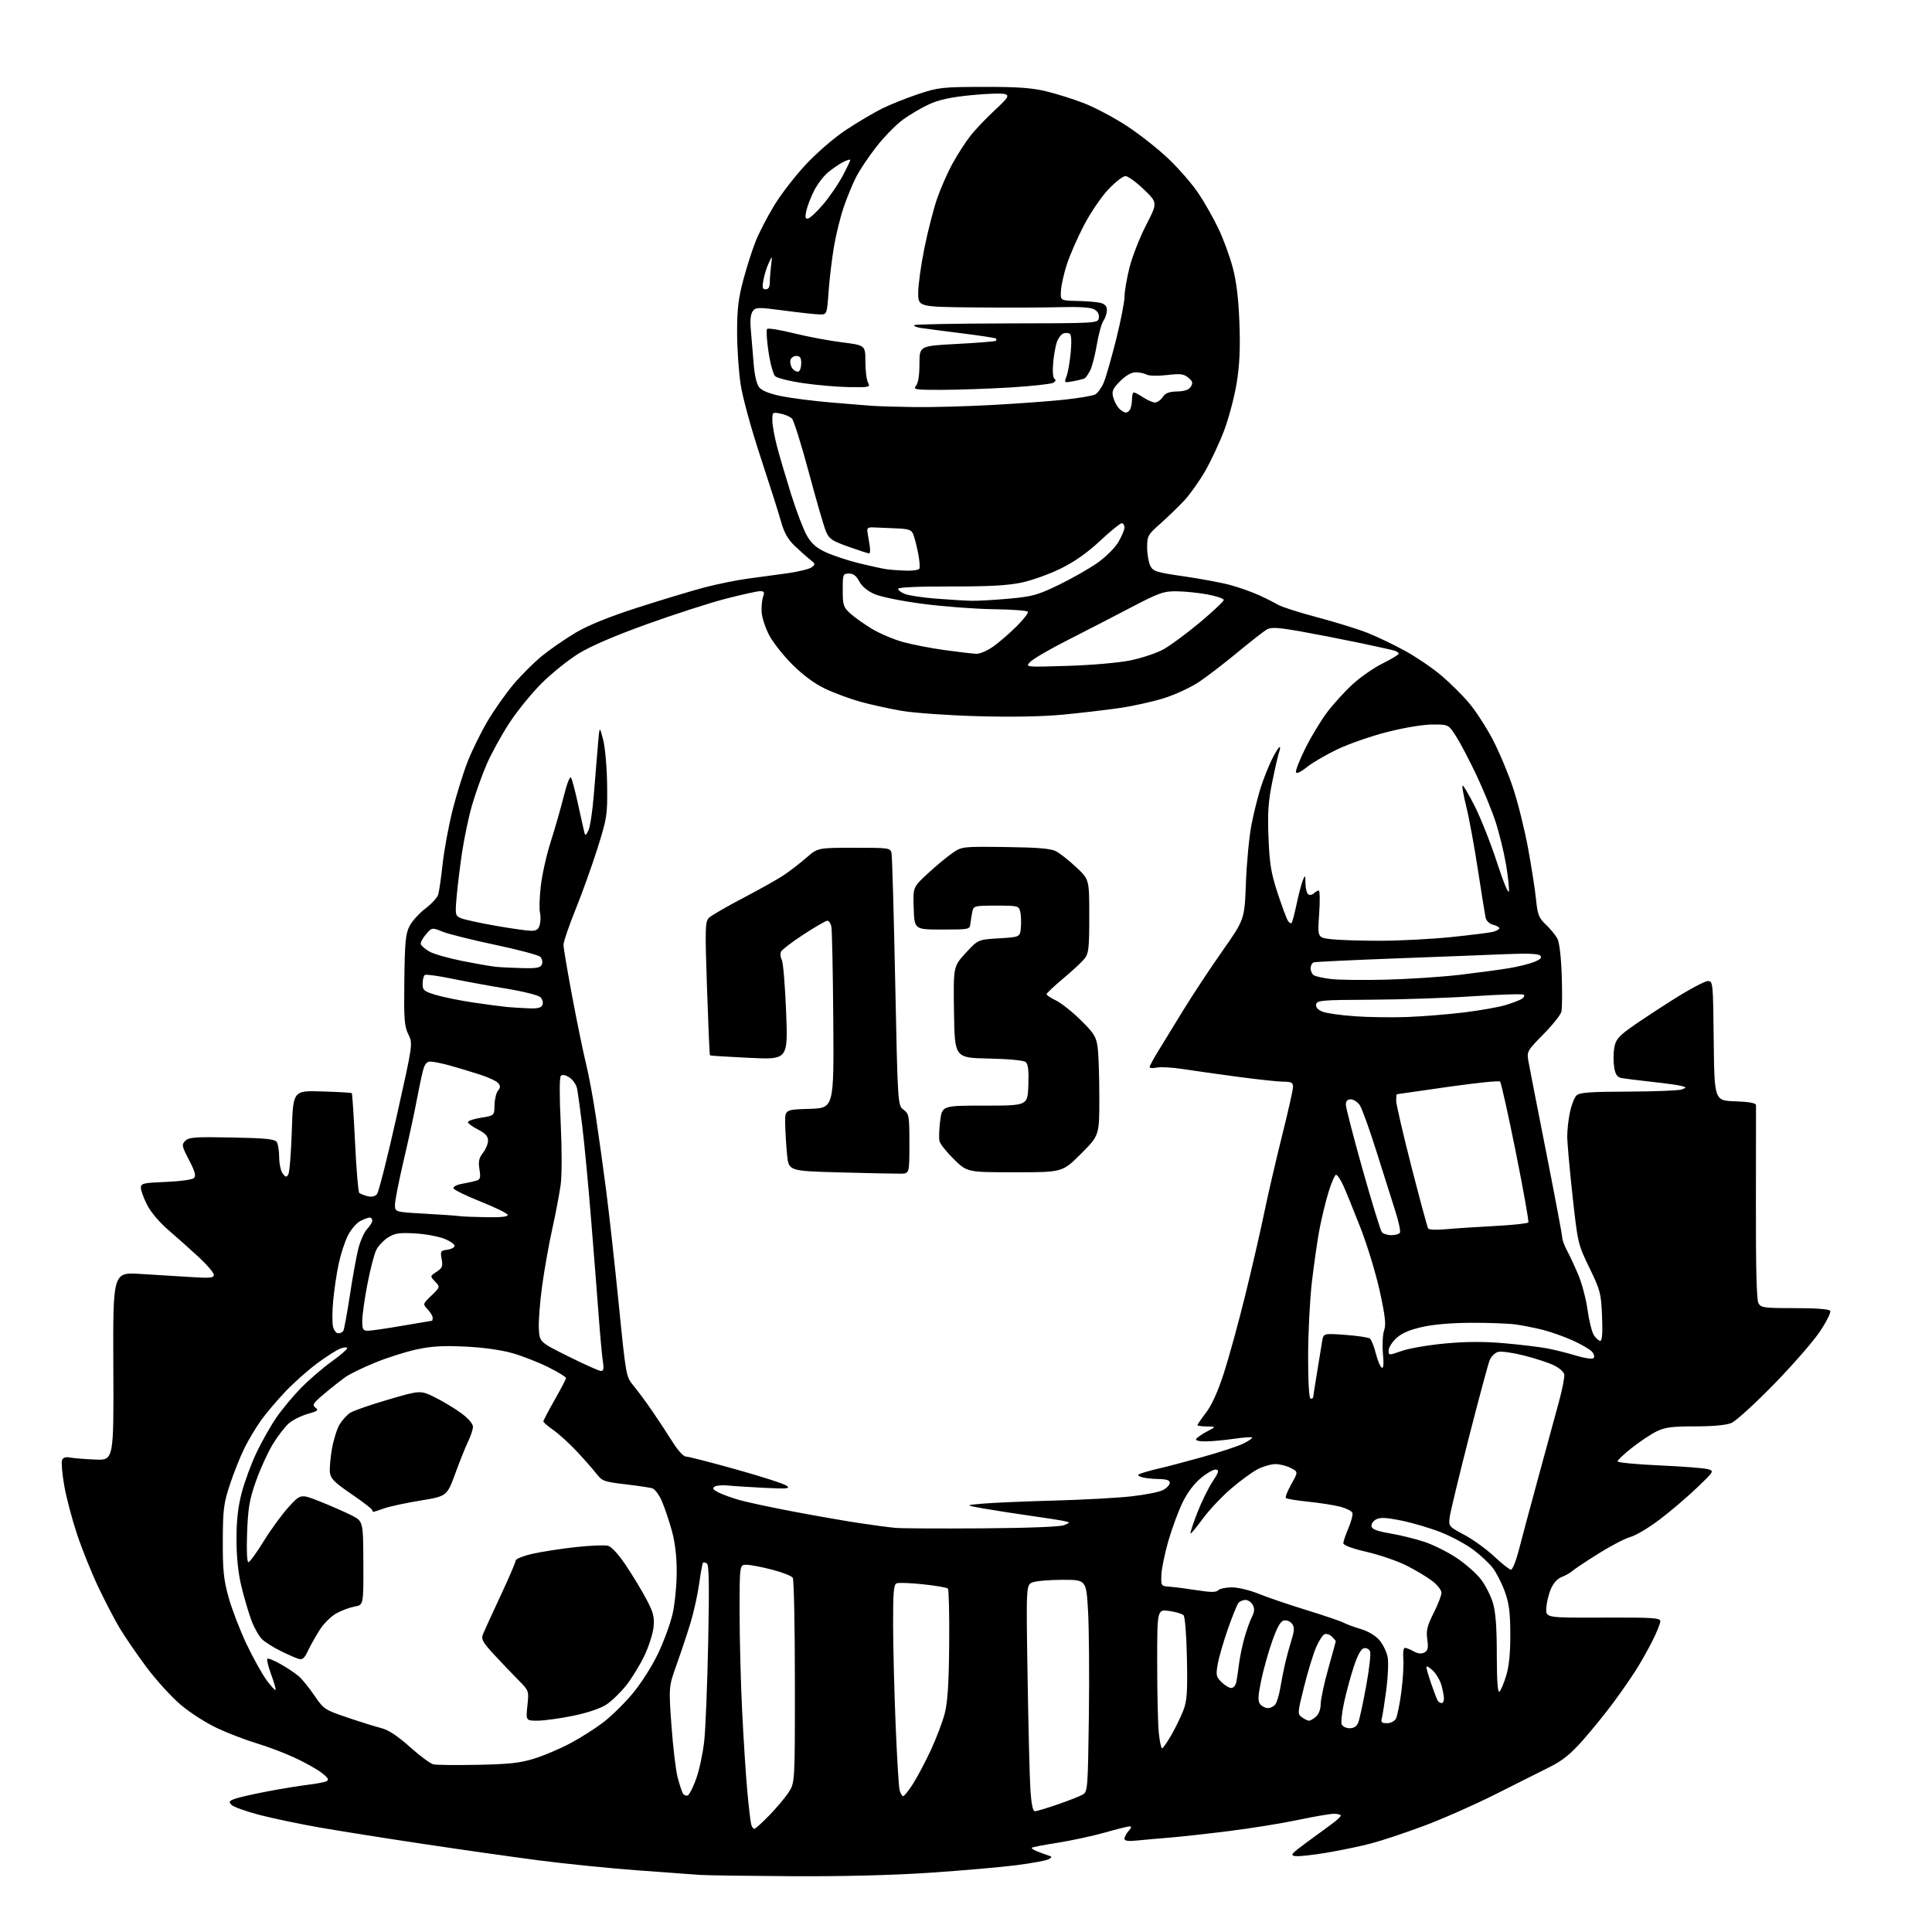 <?xml version="1.0" encoding="UTF-8" standalone="no"?>
<svg 
  version="1.1" 
  xmlns="http://www.w3.org/2000/svg" 
  xmlns:xlink="http://www.w3.org/1999/xlink" 
  xmlns:svg="http://www.w3.org/2000/svg"
  xmlns:rdf="http://www.w3.org/1999/02/22-rdf-syntax-ns#"
  xmlns:cc="http://creativecommons.org/ns#"
  xmlns:dc="http://purl.org/dc/elements/1.1/"
  viewBox="0 0 768 768"
  width="768"
  height="768"
>
<style>svg {background-color: white; }</style>"
<path stroke="none" fill="black" fill-rule="evenodd" d="M314.99,745.82C297.67,745.72 281.25,745.50 278.50,745.32C275.75,745.15 264.27,744.31 253.00,743.46C241.72,742.61 224.18,740.83 214.00,739.50C203.82,738.17 183.35,735.26 168.50,733.03C153.65,730.81 134.97,727.84 127.00,726.45C119.03,725.05 108.22,722.79 103.00,721.42C97.78,720.04 92.86,718.28 92.08,717.50C90.85,716.27 91.01,715.95 93.27,715.09C94.70,714.54 100.52,713.21 106.19,712.13C111.86,711.05 119.20,709.85 122.50,709.46C125.80,709.07 129.12,708.43 129.87,708.02C130.89,707.47 130.35,706.61 127.80,704.66C125.91,703.22 121.01,700.50 116.93,698.62C112.84,696.74 106.14,694.21 102.04,693.00C97.94,691.78 90.97,689.12 86.54,687.07C82.04,684.98 75.56,680.85 71.81,677.66C68.14,674.54 62.03,667.82 58.24,662.74C54.45,657.66 49.69,650.73 47.65,647.33C45.62,643.94 41.75,636.52 39.05,630.83C36.35,625.15 32.54,615.66 30.58,609.75C28.62,603.84 26.34,595.18 25.53,590.52C24.72,585.85 24.32,581.33 24.65,580.46C25.06,579.39 26.08,579.05 27.88,579.40C29.32,579.67 33.81,580.03 37.86,580.20C45.22,580.50 45.22,580.50 45.05,543.13C44.89,505.75 44.89,505.75 55.70,506.40C61.64,506.75 70.66,507.31 75.75,507.64C83.48,508.14 85.00,508.00 85.00,506.77C85.00,505.96 82.39,502.87 79.19,499.90C76.00,496.93 70.58,492.10 67.17,489.17C63.44,485.98 59.96,481.88 58.48,478.95C57.11,476.27 56.00,473.20 56.00,472.15C56.00,470.42 56.95,470.19 65.98,469.83C71.64,469.60 76.47,468.93 77.12,468.28C77.99,467.41 77.50,465.65 75.15,461.13C72.25,455.56 72.14,455.00 73.66,453.48C75.09,452.06 77.57,451.88 92.19,452.17C105.85,452.44 109.26,452.79 110.02,454.00C110.54,454.82 110.98,457.55 110.98,460.06C110.99,462.57 111.61,465.45 112.35,466.46C113.46,467.99 113.85,468.06 114.60,466.90C115.09,466.13 115.72,458.30 116.00,449.50C116.50,433.50 116.50,433.50 128.00,433.86C134.32,434.05 139.66,434.36 139.85,434.54C140.04,434.72 140.62,443.55 141.14,454.17C141.65,464.79 142.40,473.79 142.79,474.17C143.18,474.55 144.66,475.14 146.07,475.49C147.76,475.91 149.07,475.62 149.87,474.66C150.54,473.85 154.03,460.06 157.62,444.01C164.15,414.83 164.15,414.83 162.32,411.16C160.73,407.97 160.53,405.21 160.73,389.61C160.92,374.41 161.23,371.17 162.81,368.11C163.84,366.12 166.66,363.00 169.09,361.17C171.51,359.33 173.81,356.86 174.18,355.67C174.55,354.47 175.36,348.95 175.96,343.39C176.57,337.83 178.36,328.16 179.94,321.89C181.53,315.63 184.25,306.90 186.00,302.50C187.74,298.10 191.27,290.96 193.84,286.62C196.40,282.29 200.99,275.77 204.03,272.14C207.08,268.50 212.25,263.35 215.53,260.68C218.82,258.01 224.86,253.85 228.96,251.42C233.89,248.52 242.21,245.15 253.46,241.53C262.83,238.51 274.73,234.92 279.89,233.55C285.06,232.19 292.93,230.59 297.39,230.00C301.85,229.41 308.97,228.44 313.22,227.85C317.47,227.25 321.71,226.20 322.64,225.52C324.21,224.37 324.16,224.13 321.96,222.39C320.65,221.35 317.91,218.90 315.87,216.96C313.21,214.40 311.71,211.74 310.51,207.46C309.60,204.18 305.91,192.56 302.31,181.64C298.52,170.16 295.18,157.92 294.39,152.64C293.63,147.61 293.01,138.32 293.01,132.00C293.01,122.86 293.52,118.57 295.52,111.10C296.91,105.93 299.12,99.02 300.45,95.75C301.77,92.47 305.02,86.19 307.68,81.79C310.33,77.39 316.02,70.01 320.33,65.40C324.84,60.58 331.63,54.73 336.33,51.62C340.82,48.65 347.20,44.87 350.50,43.23C353.80,41.58 360.32,38.96 365.00,37.41C373.01,34.74 374.51,34.58 391.00,34.54C404.49,34.52 410.20,34.92 415.90,36.30C419.98,37.29 426.73,39.41 430.90,41.03C435.08,42.64 442.60,46.61 447.62,49.86C452.63,53.10 460.18,59.03 464.39,63.03C468.60,67.02 474.05,73.31 476.50,77.00C478.95,80.69 482.54,87.04 484.46,91.11C486.39,95.17 488.92,102.10 490.07,106.50C491.52,112.00 492.34,118.87 492.69,128.50C493.06,138.74 492.76,145.15 491.58,152.35C490.69,157.77 488.48,166.14 486.67,170.97C484.86,175.79 481.47,183.06 479.15,187.13C476.82,191.20 473.02,196.55 470.71,199.02C468.39,201.49 464.14,205.60 461.25,208.16C456.27,212.57 456.00,213.06 456.01,217.65C456.02,220.32 456.59,223.59 457.26,224.93C458.38,227.13 459.65,227.53 470.71,229.12C477.42,230.08 485.75,231.65 489.21,232.60C492.67,233.55 497.75,235.35 500.50,236.61C503.25,237.86 506.62,239.56 508.00,240.39C509.38,241.22 516.46,243.49 523.75,245.42C531.03,247.35 540.03,250.15 543.75,251.63C547.46,253.11 554.11,256.30 558.51,258.71C562.92,261.13 569.38,265.51 572.87,268.46C576.35,271.41 581.33,276.34 583.92,279.41C586.52,282.47 590.73,288.94 593.28,293.78C595.83,298.62 599.49,307.29 601.41,313.04C603.33,318.79 606.03,329.60 607.41,337.06C608.78,344.52 610.22,353.74 610.60,357.56C611.21,363.62 611.71,364.89 614.51,367.55C616.27,369.22 618.31,371.70 619.05,373.05C619.87,374.56 620.55,380.18 620.81,387.71C621.05,394.42 620.98,400.95 620.66,402.21C620.34,403.47 617.11,407.51 613.48,411.19C607.14,417.62 606.91,418.02 607.54,421.69C607.90,423.78 611.08,440.07 614.60,457.88C618.12,475.69 621.00,491.00 621.00,491.90C621.00,492.79 621.87,495.15 622.93,497.14C624.00,499.12 626.03,503.50 627.44,506.86C628.86,510.23 630.50,516.47 631.08,520.74C631.67,525.01 632.80,529.51 633.59,530.75C634.39,531.99 635.54,533.00 636.14,533.00C636.88,533.00 637.11,529.88 636.84,523.25C636.46,514.08 636.16,512.94 631.83,504.00C627.27,494.62 627.19,494.26 625.11,475.39C623.95,464.87 623.00,454.21 623.00,451.69C623.00,449.16 623.49,444.82 624.09,442.03C624.68,439.25 625.84,436.30 626.66,435.49C627.86,434.28 631.76,433.99 647.32,433.93C657.87,433.89 667.40,433.51 668.50,433.08C670.50,432.30 670.50,432.30 668.50,431.70C667.40,431.38 662.00,430.62 656.50,430.03C651.00,429.43 645.55,428.74 644.38,428.49C642.83,428.15 642.10,427.02 641.66,424.25C641.32,422.17 641.33,418.75 641.67,416.66C642.17,413.55 643.23,412.16 647.39,409.09C650.20,407.02 657.94,401.88 664.59,397.67C671.24,393.45 677.65,390.00 678.83,390.00C680.94,390.00 680.97,390.24 681.23,413.75C681.50,437.50 681.50,437.50 689.75,437.79C695.34,437.99 698.01,438.47 698.04,439.29C698.07,439.96 698.05,457.48 698.00,478.24C697.94,503.46 698.27,516.64 698.99,517.99C699.99,519.85 701.06,520.00 713.48,520.00C721.91,520.00 727.13,520.40 727.54,521.07C727.91,521.66 726.08,525.33 723.48,529.24C720.89,533.14 712.63,542.62 705.13,550.30C697.63,557.99 690.05,564.89 688.28,565.64C686.21,566.52 681.08,567.00 673.85,567.00C664.70,567.00 661.88,567.37 658.57,568.98C656.33,570.07 651.91,573.00 648.75,575.50C645.59,577.99 643.00,580.42 643.00,580.91C643.00,581.39 650.50,582.12 659.66,582.52C668.82,582.93 677.48,583.60 678.91,584.02C681.46,584.76 681.39,584.88 674.50,591.46C670.65,595.14 664.01,600.81 659.73,604.04C655.46,607.28 650.25,610.40 648.14,610.96C646.04,611.53 640.31,614.50 635.41,617.58C630.51,620.65 625.82,623.77 625.00,624.51C624.17,625.25 622.27,626.33 620.78,626.89C619.07,627.54 617.46,629.34 616.46,631.71C615.58,633.80 614.78,637.21 614.68,639.30C614.50,643.10 614.50,643.10 637.25,643.02C657.25,642.94 660.00,643.12 660.00,644.49C660.00,645.35 658.59,648.86 656.86,652.28C655.14,655.70 652.16,660.98 650.24,664.00C648.32,667.02 644.25,672.88 641.20,677.00C638.14,681.12 632.74,687.78 629.19,691.79C624.35,697.27 621.10,699.90 616.12,702.37C612.48,704.18 602.75,709.06 594.50,713.23C586.25,717.39 573.42,723.06 566.00,725.82C558.58,728.59 549.07,731.75 544.88,732.84C540.69,733.94 532.76,735.58 527.27,736.50C521.77,737.42 516.20,738.02 514.89,737.83C512.78,737.52 513.26,736.92 519.00,732.69C522.58,730.05 527.18,726.68 529.23,725.20C531.28,723.71 532.96,722.16 532.98,721.75C532.99,721.34 531.76,721.00 530.25,721.01C528.74,721.01 522.33,722.11 516.00,723.45C509.68,724.79 497.30,726.79 488.50,727.88C479.70,728.98 469.12,730.15 465.00,730.48C460.88,730.80 455.14,731.31 452.25,731.61C448.44,732.00 447.00,731.80 447.00,730.90C447.00,730.22 447.74,728.83 448.65,727.83C449.74,726.63 449.89,726.00 449.09,726.00C448.42,726.00 443.97,727.11 439.19,728.47C434.41,729.82 426.02,731.64 420.55,732.50C415.08,733.36 410.41,734.26 410.17,734.50C409.93,734.73 410.81,735.36 412.12,735.88C413.43,736.41 415.40,737.13 416.50,737.49C418.32,738.08 418.35,738.22 416.80,739.09C415.87,739.61 410.02,740.69 403.80,741.47C397.59,742.26 382.14,743.60 369.49,744.45C355.01,745.43 334.80,745.93 314.99,745.82zM299.85,727.00C300.25,727.00 302.87,724.64 305.69,721.75C308.51,718.86 311.98,714.75 313.41,712.61C316.00,708.72 316.00,708.72 315.98,668.61C315.98,646.55 315.60,627.91 315.14,627.19C314.68,626.47 310.98,625.01 306.90,623.96C302.83,622.90 298.26,622.03 296.75,622.02C294.00,622.00 294.00,622.00 294.00,640.85C294.00,651.22 294.45,668.89 295.01,680.10C295.56,691.32 296.48,705.67 297.06,712.00C297.64,718.33 298.34,724.29 298.62,725.25C298.90,726.21 299.46,727.00 299.85,727.00zM411.38,720.00C412.05,720.00 416.17,718.76 420.55,717.25C424.92,715.74 429.39,713.98 430.47,713.34C432.35,712.23 432.46,710.75 432.84,682.55C433.06,666.26 432.91,647.32 432.52,640.47C431.80,628.00 431.80,628.00 422.46,628.00C417.33,628.00 411.95,628.45 410.51,629.00C407.89,629.99 407.89,629.99 408.48,666.75C408.80,686.96 409.31,707.21 409.62,711.75C409.99,717.21 410.59,720.00 411.38,720.00zM273.34,713.73C273.98,713.52 275.51,710.55 276.73,707.13C277.96,703.72 279.40,697.00 279.93,692.21C280.46,687.42 281.17,669.71 281.52,652.85C281.98,630.41 281.84,622.02 281.01,621.50C280.38,621.12 279.68,620.99 279.45,621.22C279.22,621.45 278.54,625.15 277.94,629.45C277.35,633.75 275.82,640.70 274.56,644.89C273.29,649.07 270.81,656.55 269.04,661.50C265.81,670.50 265.81,670.50 266.92,686.00C267.53,694.52 268.65,703.82 269.40,706.66C270.16,709.50 271.09,712.34 271.48,712.96C271.87,713.59 272.70,713.93 273.34,713.73zM359.00,714.00C359.44,714.00 361.17,711.85 362.85,709.23C364.54,706.60 367.73,700.59 369.95,695.86C372.16,691.13 374.69,684.49 375.55,681.10C376.71,676.57 377.18,669.26 377.32,653.55C377.42,641.79 377.18,631.86 376.80,631.47C376.41,631.08 372.00,630.32 367.00,629.79C362.00,629.26 357.26,629.07 356.46,629.38C355.26,629.84 355.00,632.80 355.02,645.72C355.04,654.40 355.48,672.19 356.01,685.26C356.54,698.33 357.25,710.14 357.59,711.51C357.94,712.88 358.57,714.00 359.00,714.00zM190.00,701.54C202.57,701.29 206.82,700.81 212.50,699.03C216.35,697.82 222.74,695.10 226.71,692.98C230.67,690.86 236.48,687.20 239.60,684.83C242.73,682.47 247.96,677.38 251.22,673.52C254.61,669.51 259.02,662.64 261.50,657.50C263.88,652.55 266.54,645.26 267.42,641.30C268.29,637.34 269.00,629.91 269.00,624.78C269.00,618.62 268.34,613.08 267.06,608.44C265.99,604.58 264.22,599.34 263.13,596.80C262.04,594.26 260.33,591.93 259.32,591.63C258.32,591.32 253.45,590.60 248.50,590.02C240.08,589.03 239.34,588.75 237.00,585.73C235.62,583.95 232.11,579.95 229.18,576.84C226.26,573.73 222.10,569.95 219.93,568.45C217.77,566.95 216.00,565.42 216.00,565.03C216.00,564.65 218.03,560.79 220.50,556.44C222.97,552.10 225.00,548.21 225.00,547.79C225.00,547.37 221.88,545.45 218.07,543.54C214.26,541.62 207.85,539.10 203.82,537.94C199.22,536.62 192.19,535.63 184.89,535.29C175.95,534.86 171.46,535.14 165.39,536.47C161.05,537.43 153.69,539.77 149.04,541.69C144.38,543.60 139.21,546.11 137.54,547.26C135.87,548.41 132.08,551.38 129.13,553.85C124.44,557.79 123.97,558.50 125.39,559.54C126.78,560.56 126.34,560.93 122.39,562.03C119.85,562.74 116.49,564.40 114.92,565.72C113.36,567.04 110.44,570.81 108.44,574.09C106.44,577.38 103.43,584.00 101.74,588.79C99.17,596.08 98.60,599.41 98.23,609.25C97.97,616.32 98.17,621.00 98.74,621.00C99.26,621.00 101.97,617.29 104.76,612.75C107.55,608.21 112.00,602.09 114.66,599.15C119.50,593.81 119.50,593.81 127.33,596.92C131.64,598.64 137.23,601.10 139.77,602.38C144.37,604.73 144.37,604.73 144.44,621.36C144.50,638.00 144.50,638.00 141.00,638.62C139.07,638.97 135.80,640.18 133.73,641.32C131.65,642.46 128.65,645.44 127.06,647.95C125.47,650.45 123.37,654.19 122.39,656.26C120.96,659.30 120.23,659.89 118.56,659.38C117.43,659.03 114.25,657.62 111.50,656.26C108.75,654.90 105.49,652.85 104.26,651.72C103.03,650.60 101.09,647.17 99.94,644.12C98.80,641.07 97.00,634.95 95.94,630.53C94.67,625.24 94.01,618.90 94.01,611.94C94.00,604.45 94.60,599.07 96.07,593.44C97.22,589.07 99.85,581.90 101.94,577.50C104.02,573.10 107.59,566.80 109.86,563.50C112.13,560.20 116.58,554.86 119.74,551.64C122.91,548.42 128.31,543.77 131.75,541.31C135.19,538.84 138.00,536.43 138.00,535.94C138.00,535.45 136.79,535.51 135.31,536.07C133.82,536.64 129.66,539.29 126.04,541.97C122.43,544.65 116.76,549.69 113.45,553.17C110.15,556.65 105.82,561.75 103.84,564.50C101.86,567.25 98.89,572.20 97.24,575.50C95.59,578.80 92.97,585.33 91.43,590.00C88.91,597.63 88.62,599.93 88.57,612.50C88.53,624.24 88.90,627.87 90.87,635.00C92.17,639.67 95.37,648.00 97.98,653.50C100.60,659.00 104.18,665.45 105.94,667.84C107.70,670.23 109.32,672.01 109.53,671.80C109.75,671.59 108.97,668.84 107.81,665.69C106.65,662.54 105.96,659.71 106.27,659.39C106.59,659.08 109.02,660.06 111.67,661.58C114.33,663.09 117.56,665.27 118.86,666.42C120.16,667.56 122.93,671.00 125.02,674.05C128.69,679.43 129.10,679.71 138.15,682.76C143.29,684.50 149.36,686.39 151.63,686.97C154.43,687.67 158.09,690.10 162.94,694.44C166.88,697.98 171.10,701.10 172.30,701.36C173.51,701.63 181.47,701.71 190.00,701.54zM461.93,695.00C462.29,695.00 463.96,692.60 465.65,689.66C467.33,686.72 469.48,682.30 470.43,679.83C471.85,676.11 472.09,672.58 471.82,659.22C471.63,649.83 471.07,642.66 470.46,642.06C469.89,641.49 467.30,640.73 464.71,640.37C460.00,639.73 460.00,639.73 460.00,661.22C460.00,673.04 460.29,685.47 460.64,688.85C461.00,692.23 461.58,695.00 461.93,695.00zM536.49,687.00C538.21,687.00 539.33,686.26 539.93,684.75C540.42,683.51 541.83,677.03 543.05,670.33C544.28,663.64 544.99,657.42 544.64,656.51C544.29,655.60 543.22,655.00 542.25,655.18C541.08,655.39 539.75,657.74 538.24,662.25C537.00,665.97 535.25,672.35 534.36,676.43C533.46,680.51 533.00,684.55 533.33,685.42C533.66,686.29 535.09,687.00 536.49,687.00zM551.35,685.00C552.82,685.00 554.35,684.22 554.90,683.18C555.44,682.18 556.40,677.44 557.04,672.65C557.67,667.86 558.04,661.93 557.84,659.47C557.64,656.89 557.91,655.01 558.49,655.04C559.05,655.05 560.62,655.69 561.98,656.45C563.66,657.37 565.04,657.52 566.21,656.89C567.61,656.14 567.84,655.11 567.37,651.67C566.88,648.14 567.33,646.29 569.89,641.22C571.60,637.83 573.00,634.20 573.00,633.15C573.00,632.10 571.35,629.98 569.32,628.43C567.30,626.89 562.70,624.15 559.10,622.33C555.50,620.52 548.38,618.08 543.28,616.90C537.46,615.55 534.00,614.27 534.00,613.46C534.00,612.75 534.92,610.02 536.04,607.41C537.16,604.79 537.86,602.08 537.59,601.38C537.32,600.68 535.22,599.60 532.91,598.98C530.61,598.36 524.91,597.45 520.24,596.97C515.58,596.49 511.49,595.83 511.16,595.49C510.83,595.16 511.80,592.68 513.31,589.99C516.07,585.09 516.07,585.09 513.08,583.54C511.44,582.69 508.71,582.00 507.01,582.00C505.31,582.00 502.14,582.91 499.97,584.02C497.79,585.13 492.97,588.66 489.26,591.86C485.54,595.06 480.50,600.44 478.05,603.81C475.60,607.17 473.44,609.77 473.24,609.58C473.05,609.38 474.26,605.69 475.94,601.36C477.61,597.04 480.34,591.48 481.99,589.00C484.41,585.37 484.70,584.44 483.45,584.17C482.60,583.98 479.93,585.46 477.50,587.44C474.70,589.74 472.00,593.31 470.08,597.28C468.42,600.70 465.89,607.55 464.45,612.50C463.02,617.45 461.77,623.52 461.67,626.00C461.50,630.47 461.53,630.50 465.00,630.74C466.93,630.88 471.78,631.51 475.80,632.14C481.30,633.01 483.38,633.02 484.25,632.15C484.88,631.52 487.34,631.00 489.72,631.00C492.10,631.00 496.84,632.14 500.27,633.53C503.70,634.93 512.24,637.84 519.25,640.00C526.26,642.16 532.93,644.43 534.08,645.04C535.22,645.65 538.34,646.80 541.00,647.59C543.97,648.48 546.83,650.20 548.39,652.05C549.78,653.70 551.23,656.71 551.61,658.72C551.99,660.74 551.76,666.49 551.10,671.51C550.44,676.53 549.65,681.62 549.34,682.82C548.86,684.64 549.19,685.00 551.35,685.00zM213.77,683.99C209.03,684.00 209.03,684.00 209.65,678.04C210.28,672.09 210.28,672.09 205.89,667.67C203.47,665.24 199.15,660.70 196.28,657.60C191.90,652.84 191.21,651.60 191.95,649.72C192.43,648.50 195.56,641.65 198.90,634.50C202.25,627.35 204.99,620.97 204.99,620.33C205.00,619.69 208.04,618.48 211.75,617.64C215.46,616.81 223.19,615.61 228.91,614.99C234.64,614.37 240.37,614.13 241.64,614.45C243.07,614.80 245.82,617.80 248.81,622.26C251.48,626.24 255.15,632.30 256.96,635.73C259.72,640.94 260.18,642.74 259.80,646.73C259.55,649.35 257.91,654.51 256.15,658.19C254.39,661.86 251.16,667.15 248.95,669.94C246.75,672.73 243.21,676.15 241.09,677.56C238.72,679.13 233.64,680.85 227.87,682.04C222.72,683.10 216.37,683.98 213.77,683.99zM520.36,684.00C520.90,684.00 522.17,683.26 523.17,682.35C524.25,681.37 525.00,679.32 525.00,677.36C525.00,675.52 526.35,669.21 528.00,663.34C529.65,657.46 531.00,652.54 531.00,652.40C531.00,652.26 530.31,651.45 529.47,650.61C528.63,649.77 527.32,649.32 526.56,649.61C525.81,649.91 524.27,652.27 523.15,654.87C522.03,657.48 519.89,664.49 518.40,670.45C515.77,680.93 515.74,681.34 517.53,682.65C518.55,683.39 519.82,684.00 520.36,684.00zM504.00,679.00C504.97,679.00 506.28,678.37 506.91,677.60C507.55,676.84 508.47,673.80 508.96,670.85C509.45,667.91 510.32,663.48 510.91,661.00C511.49,658.52 512.62,654.40 513.41,651.84C514.57,648.10 514.61,646.84 513.61,645.48C512.93,644.55 511.50,643.95 510.43,644.15C509.03,644.42 507.73,646.70 505.68,652.51C504.13,656.90 502.16,663.98 501.29,668.23C500.02,674.48 499.97,676.25 500.98,677.48C501.68,678.32 503.03,679.00 504.00,679.00zM573.06,677.00C573.58,677.00 574.00,676.21 573.99,675.25C573.99,674.29 573.54,671.89 573.00,669.93C572.45,667.96 570.88,665.29 569.50,664.00C568.13,662.71 567.00,662.11 567.00,662.67C567.00,663.23 567.88,666.24 568.95,669.36C570.03,672.48 571.18,675.48 571.51,676.02C571.85,676.56 572.54,677.00 573.06,677.00zM595.99,672.51C596.53,672.17 597.75,669.33 598.70,666.20C599.90,662.23 600.40,657.16 600.37,649.50C600.33,640.82 599.86,637.26 598.16,632.60C596.97,629.35 594.85,625.18 593.44,623.33C592.03,621.48 588.54,618.21 585.69,616.07C582.83,613.92 577.06,610.80 572.85,609.13C568.65,607.47 561.59,605.37 557.18,604.48C550.98,603.22 548.66,603.11 547.01,603.99C545.84,604.62 545.02,605.86 545.19,606.75C545.41,607.91 547.51,608.70 552.67,609.57C556.61,610.24 562.73,611.75 566.28,612.93C569.83,614.11 575.60,617.00 579.11,619.35C582.62,621.70 586.94,625.53 588.72,627.85C590.50,630.18 592.64,634.40 593.47,637.23C594.55,640.86 595.00,646.87 595.00,657.74C595.00,667.60 595.35,672.90 595.99,672.51zM489.44,671.00C490.28,671.00 491.17,669.99 491.43,668.75C491.68,667.51 492.17,664.25 492.52,661.50C492.86,658.75 493.84,654.02 494.70,651.00C495.55,647.98 496.88,644.26 497.66,642.74C498.70,640.69 498.79,639.47 498.00,637.99C497.41,636.90 496.10,636.00 495.09,636.00C494.07,636.00 492.80,636.56 492.26,637.25C491.72,637.94 489.86,642.55 488.12,647.50C486.39,652.45 484.57,658.70 484.09,661.40C483.29,665.83 483.42,666.52 485.56,668.65C486.85,669.94 488.60,671.00 489.44,671.00zM600.63,623.96C601.25,623.98 602.65,620.51 603.74,616.25C604.83,611.99 608.30,599.05 611.45,587.50C614.59,575.95 618.29,562.37 619.67,557.33C621.05,552.28 622.02,547.33 621.82,546.33C621.63,545.32 619.71,543.67 617.55,542.66C615.40,541.64 610.08,539.91 605.74,538.82C601.40,537.72 596.82,537.08 595.55,537.40C594.29,537.71 592.76,539.22 592.15,540.74C591.54,542.26 587.82,556.10 583.88,571.50C579.95,586.90 576.52,601.14 576.27,603.14C575.82,606.72 575.91,606.84 582.12,610.14C585.59,611.99 590.92,615.85 593.97,618.71C597.01,621.58 600.01,623.94 600.63,623.96zM390.50,607.54C408.84,607.41 421.47,606.92 423.00,606.27C425.50,605.22 425.50,605.22 423.00,604.64C421.62,604.33 415.55,603.38 409.50,602.53C403.45,601.67 395.12,600.38 391.00,599.65C383.50,598.33 383.50,598.33 391.00,597.69C395.12,597.35 407.73,596.81 419.00,596.50C430.27,596.20 444.00,595.45 449.50,594.85C455.00,594.25 460.74,593.13 462.25,592.35C463.76,591.58 465.00,590.29 465.00,589.47C465.00,588.39 463.74,587.98 460.25,587.93C457.64,587.89 454.61,587.51 453.52,587.08C451.79,586.41 451.98,586.17 455.02,585.24C456.93,584.66 459.85,583.90 461.50,583.55C463.15,583.20 470.35,581.31 477.50,579.33C484.65,577.36 492.23,574.87 494.35,573.80C496.46,572.74 497.99,571.66 497.75,571.41C497.50,571.17 494.19,571.41 490.40,571.96C486.60,572.51 481.56,572.97 479.19,572.98C476.54,572.99 475.12,572.61 475.51,571.99C475.85,571.44 477.79,570.11 479.81,569.03C483.50,567.09 483.50,567.09 479.75,567.04C477.69,567.02 476.00,566.78 476.00,566.51C476.00,566.24 477.56,563.98 479.46,561.49C481.71,558.54 484.17,553.07 486.52,545.79C488.51,539.65 492.31,525.82 494.96,515.06C497.61,504.30 500.99,489.65 502.46,482.50C503.93,475.35 507.13,461.54 509.56,451.80C512.00,442.07 514.00,433.18 514.00,432.05C514.00,430.35 513.36,430.00 510.25,429.99C508.19,429.99 499.98,429.11 492.00,428.04C484.02,426.97 474.18,425.58 470.11,424.95C466.05,424.32 461.44,424.06 459.86,424.38C458.29,424.69 457.00,424.60 457.00,424.17C457.00,423.74 458.50,420.93 460.34,417.94C462.18,414.95 466.70,407.57 470.38,401.55C474.07,395.53 481.06,384.95 485.91,378.05C494.73,365.50 494.73,365.50 495.27,351.00C495.57,343.02 496.55,332.68 497.45,328.00C498.35,323.32 500.03,316.57 501.18,313.00C502.34,309.43 504.35,304.36 505.66,301.75C506.96,299.14 508.30,297.00 508.62,297.00C508.95,297.00 508.91,297.79 508.53,298.75C508.16,299.71 506.93,305.00 505.81,310.50C504.15,318.59 503.85,322.89 504.25,333.00C504.67,343.45 505.26,347.06 507.87,355.00C509.59,360.23 511.42,365.16 511.94,365.97C512.46,366.78 513.13,367.20 513.42,366.91C513.71,366.62 514.60,363.26 515.41,359.44C516.21,355.62 517.32,351.38 517.87,350.00C518.82,347.64 518.88,347.71 518.94,351.19C518.97,353.22 519.49,355.18 520.09,355.55C520.69,355.92 521.68,355.72 522.29,355.11C522.90,354.50 523.77,354.00 524.22,354.00C524.67,354.00 524.74,358.21 524.38,363.34C523.73,372.69 523.73,372.69 529.11,373.34C532.08,373.69 540.80,373.98 548.50,373.97C556.20,373.97 568.88,373.31 576.67,372.52C584.47,371.72 592.01,370.79 593.42,370.43C594.84,370.07 596.00,369.43 596.00,369.00C596.00,368.57 594.88,367.94 593.52,367.59C592.04,367.22 590.83,366.06 590.54,364.73C590.28,363.51 588.88,354.85 587.45,345.50C586.01,336.15 583.95,324.96 582.87,320.63C581.78,316.31 581.12,312.55 581.39,312.28C581.66,312.01 583.87,315.78 586.32,320.65C588.76,325.52 592.73,335.57 595.13,343.00C597.59,350.59 599.64,355.54 599.81,354.30C599.98,353.10 599.44,348.14 598.60,343.29C597.77,338.44 595.90,330.88 594.45,326.48C593.00,322.09 589.58,313.77 586.85,308.00C584.12,302.23 580.51,295.36 578.84,292.75C575.79,288.00 575.79,288.00 569.50,288.00C565.87,288.00 558.36,289.23 551.70,290.91C545.37,292.51 536.44,295.59 531.85,297.76C527.26,299.94 521.71,303.16 519.52,304.93C517.11,306.88 515.39,307.68 515.16,306.97C514.94,306.33 516.62,302.07 518.88,297.50C521.14,292.94 525.04,286.49 527.53,283.17C530.02,279.86 534.61,274.82 537.73,271.97C540.84,269.12 546.23,265.39 549.70,263.68C553.16,261.97 556.00,260.25 556.00,259.85C556.00,259.46 555.21,258.90 554.25,258.62C553.29,258.33 546.88,256.92 540.00,255.47C533.12,254.03 522.63,251.99 516.67,250.93C508.41,249.47 505.36,249.27 503.77,250.12C502.63,250.74 497.37,254.82 492.10,259.19C486.82,263.57 479.87,268.91 476.66,271.06C473.44,273.21 467.21,276.11 462.81,277.50C458.42,278.89 450.47,280.66 445.16,281.43C439.85,282.21 429.72,283.39 422.65,284.07C414.39,284.85 402.22,285.08 388.65,284.70C377.02,284.38 363.45,283.42 358.50,282.58C353.55,281.73 346.12,280.10 342.00,278.95C337.88,277.80 331.57,275.47 328.00,273.77C323.74,271.74 319.23,268.41 314.89,264.08C311.26,260.46 307.08,255.12 305.62,252.23C304.15,249.34 302.86,245.29 302.75,243.24C302.64,241.18 302.90,238.49 303.34,237.25C303.99,235.40 303.78,235.00 302.13,235.00C301.04,235.00 294.98,236.33 288.67,237.96C282.37,239.58 268.27,244.12 257.35,248.05C244.39,252.71 234.90,256.79 230.00,259.81C225.88,262.35 219.25,267.68 215.28,271.64C211.30,275.61 205.52,282.74 202.42,287.49C199.33,292.24 195.30,299.58 193.46,303.81C191.63,308.04 189.02,315.34 187.66,320.03C186.30,324.72 184.50,333.27 183.65,339.03C182.80,344.79 181.83,352.76 181.49,356.74C180.91,363.64 180.99,364.04 183.19,364.98C184.46,365.53 190.64,366.89 196.92,367.99C203.21,369.10 209.61,370.00 211.16,370.00C213.31,370.00 214.11,369.42 214.59,367.50C214.93,366.12 214.95,363.95 214.63,362.67C214.31,361.39 214.47,356.66 214.98,352.16C215.50,347.65 217.27,339.74 218.93,334.56C220.59,329.39 222.92,321.24 224.12,316.47C225.43,311.26 226.59,308.33 227.03,309.14C227.43,309.89 228.55,314.10 229.52,318.50C230.49,322.90 231.59,327.85 231.96,329.50C232.64,332.49 232.65,332.50 233.87,330.22C234.55,328.97 235.54,322.45 236.07,315.72C236.61,309.00 237.33,300.12 237.69,296.00C238.33,288.50 238.33,288.50 239.75,294.00C240.55,297.08 241.25,305.00 241.34,312.00C241.49,323.97 241.34,325.03 237.58,337.00C235.42,343.88 231.48,354.87 228.83,361.43C226.17,367.99 224.00,374.36 224.00,375.59C224.00,376.81 225.60,386.29 227.56,396.66C229.51,407.02 231.96,418.88 232.99,423.00C234.02,427.12 235.78,436.57 236.89,444.00C238.01,451.43 239.85,464.70 240.99,473.50C242.13,482.30 244.37,502.50 245.96,518.38C248.85,547.21 248.86,547.26 251.87,550.88C253.52,552.87 256.88,557.42 259.34,561.00C261.79,564.58 265.41,570.09 267.39,573.25C269.43,576.53 271.69,579.00 272.65,579.00C273.57,579.00 282.56,581.30 292.63,584.12C302.70,586.93 311.74,589.85 312.72,590.60C314.25,591.77 313.01,591.89 304.00,591.45C298.23,591.16 291.69,590.75 289.48,590.52C287.27,590.29 284.84,590.48 284.08,590.95C283.04,591.60 283.40,592.15 285.60,593.27C287.20,594.09 290.98,595.45 294.00,596.31C297.02,597.17 306.70,599.23 315.50,600.90C324.30,602.56 336.00,604.61 341.50,605.44C347.00,606.28 353.52,607.14 356.00,607.36C358.48,607.58 374.00,607.66 390.50,607.54zM148.46,601.00C148.30,601.00 148.02,600.60 147.83,600.12C147.65,599.63 143.90,596.77 139.50,593.77C133.01,589.35 131.43,587.76 131.15,585.41C130.95,583.81 131.32,579.54 131.96,575.91C132.60,572.29 133.97,567.93 135.01,566.22C136.05,564.51 137.94,562.44 139.20,561.61C140.47,560.79 147.26,558.43 154.30,556.37C167.09,552.63 167.09,552.63 172.80,555.42C175.93,556.96 180.64,559.78 183.25,561.69C186.11,563.79 188.00,565.95 188.00,567.13C188.00,568.20 187.18,570.75 186.18,572.79C185.18,574.83 182.86,580.61 181.02,585.63C177.67,594.76 177.67,594.76 167.17,596.49C161.39,597.43 154.88,598.84 152.70,599.60C150.53,600.37 148.62,601.00 148.46,601.00zM521.00,556.00C521.55,556.00 522.00,555.78 522.00,555.50C522.00,555.23 522.68,550.84 523.52,545.75C524.35,540.66 525.27,535.04 525.56,533.25C526.09,530.00 526.09,530.00 534.80,530.63C539.58,530.99 543.97,531.64 544.55,532.09C545.13,532.54 546.18,535.18 546.89,537.95C547.60,540.73 548.66,543.29 549.24,543.65C549.97,544.10 550.13,542.34 549.74,538.06C549.43,534.62 549.64,530.47 550.21,528.84C551.02,526.50 550.66,523.21 548.46,513.19C546.93,506.21 543.48,494.88 540.79,488.00C538.10,481.12 535.03,473.59 533.97,471.25C532.90,468.91 531.61,467.00 531.11,467.00C530.61,467.00 529.25,470.12 528.09,473.93C526.93,477.74 525.32,484.38 524.51,488.68C523.69,492.98 522.35,502.35 521.51,509.49C520.68,516.64 520.00,530.03 520.00,539.24C520.00,549.75 520.37,556.00 521.00,556.00zM238.88,544.98C239.91,544.99 240.11,544.06 239.66,541.25C239.33,539.19 238.59,531.20 238.02,523.50C237.45,515.80 236.07,498.25 234.95,484.50C233.84,470.75 232.26,454.10 231.44,447.50C230.63,440.90 229.70,434.25 229.39,432.72C229.08,431.18 227.72,429.21 226.36,428.32C224.82,427.31 223.54,427.06 222.96,427.64C222.38,428.22 222.35,435.44 222.89,446.54C223.39,456.95 223.38,467.23 222.87,471.00C222.37,474.57 220.88,482.45 219.54,488.50C218.19,494.55 216.38,504.78 215.50,511.23C214.61,517.68 214.03,525.33 214.20,528.23C214.50,533.50 214.50,533.50 226.00,539.23C232.32,542.38 238.12,544.97 238.88,544.98zM633.41,539.90C633.94,539.42 633.73,538.38 632.91,537.39C632.13,536.46 628.65,534.41 625.17,532.85C621.69,531.29 616.29,529.38 613.17,528.60C610.05,527.83 605.25,526.88 602.50,526.49C599.75,526.11 591.87,525.81 585.00,525.83C577.12,525.85 569.83,526.47 565.27,527.51C560.23,528.65 557.14,530.00 555.03,531.98C553.36,533.53 552.00,535.71 552.00,536.83C552.00,538.83 552.04,538.84 557.27,537.00C560.16,535.98 567.92,534.65 574.52,534.05C582.90,533.28 589.96,533.25 598.00,533.96C604.33,534.51 611.98,535.43 615.00,536.00C618.02,536.57 623.20,537.86 626.50,538.88C629.80,539.89 632.91,540.35 633.41,539.90zM134.46,530.00C135.24,530.00 136.15,529.56 136.48,529.03C136.81,528.49 137.95,522.31 139.02,515.28C140.08,508.25 141.58,499.89 142.36,496.69C143.13,493.49 144.72,489.86 145.88,488.62C147.05,487.39 148.00,485.84 148.00,485.19C148.00,484.53 147.53,484.00 146.95,484.00C146.37,484.00 144.67,484.63 143.17,485.41C141.67,486.19 139.46,488.80 138.25,491.22C137.04,493.63 135.40,498.74 134.59,502.57C133.78,506.40 132.81,512.97 132.43,517.18C132.05,521.39 132.03,525.99 132.39,527.41C132.75,528.84 133.68,530.00 134.46,530.00zM146.25,528.99C147.49,528.99 153.68,528.09 160.00,527.00C166.32,525.91 171.61,525.01 171.75,525.01C171.89,525.00 172.00,524.47 172.00,523.81C172.00,523.16 171.10,521.67 170.01,520.51C168.01,518.38 168.01,518.38 171.50,515.00C174.99,511.62 174.99,511.62 172.95,509.45C170.92,507.28 170.92,507.28 173.55,505.56C175.81,504.08 176.10,503.35 175.56,500.48C174.99,497.41 175.15,497.11 177.64,496.82C179.13,496.64 180.51,495.99 180.71,495.38C180.92,494.76 179.15,493.46 176.79,492.49C174.43,491.52 169.12,490.53 165.00,490.30C158.73,489.95 156.98,490.21 154.30,491.89C152.54,493.00 150.43,495.20 149.62,496.77C148.81,498.33 147.21,504.45 146.07,510.36C144.93,516.27 144.00,522.88 144.00,525.05C144.00,528.48 144.30,529.00 146.25,528.99zM553.06,491.00C554.61,491.00 556.16,490.56 556.49,490.01C556.83,489.47 555.98,485.53 554.61,481.26C553.24,476.99 549.86,466.30 547.09,457.50C544.33,448.70 541.35,440.49 540.48,439.25C539.60,438.01 538.01,437.00 536.94,437.00C535.63,437.00 535.00,437.69 535.00,439.12C535.00,440.28 537.99,451.87 541.65,464.87C545.31,477.86 548.74,489.06 549.28,489.75C549.81,490.44 551.51,491.00 553.06,491.00zM574.89,488.63C578.53,488.29 587.25,487.71 594.29,487.35C601.32,486.98 607.28,486.35 607.54,485.93C607.80,485.52 605.55,472.91 602.54,457.92C599.53,442.94 596.72,430.34 596.29,429.93C595.85,429.52 586.50,430.49 575.50,432.07C564.50,433.66 555.39,434.97 555.25,434.98C555.11,434.99 555.00,436.15 555.00,437.55C555.00,438.95 557.73,450.74 561.06,463.74C564.40,476.75 567.38,487.81 567.70,488.33C568.03,488.86 571.12,488.99 574.89,488.63zM193.33,483.86C199.39,483.96 202.05,483.65 201.80,482.89C201.60,482.29 196.75,479.92 191.03,477.64C185.31,475.36 180.47,472.99 180.27,472.37C180.07,471.73 181.57,470.94 183.71,470.57C185.79,470.20 188.34,469.65 189.36,469.34C190.92,468.88 191.12,468.15 190.59,464.83C190.09,461.72 190.39,460.32 191.98,458.30C193.09,456.89 194.00,454.68 194.00,453.39C194.00,451.66 192.95,450.50 190.00,449.00C187.80,447.88 186.00,446.55 186.00,446.06C186.00,445.56 188.36,444.77 191.25,444.31C196.50,443.47 196.50,443.47 196.58,439.29C196.63,436.99 197.25,434.41 197.96,433.55C198.96,432.34 198.98,431.68 198.05,430.56C197.39,429.76 194.07,428.22 190.67,427.13C187.28,426.04 181.96,424.44 178.85,423.57C175.74,422.71 172.27,422.00 171.13,422.00C169.60,422.00 168.83,422.95 168.10,425.75C167.56,427.81 166.41,433.28 165.55,437.91C164.69,442.53 162.41,453.00 160.49,461.18C158.57,469.35 157.00,477.33 157.00,478.92C157.00,481.80 157.00,481.80 168.75,482.45C175.21,482.81 181.40,483.24 182.50,483.41C183.60,483.59 188.47,483.79 193.33,483.86zM358.00,466.55C356.07,466.58 345.27,466.36 334.00,466.05C313.50,465.50 313.50,465.50 312.87,459.00C312.52,455.43 312.18,449.93 312.12,446.79C312.00,441.07 312.00,441.07 321.75,440.79C331.50,440.50 331.50,440.50 331.24,405.50C331.10,386.25 330.75,369.49 330.47,368.25C330.19,367.01 329.48,366.00 328.88,366.00C328.29,366.00 324.01,368.47 319.37,371.50C314.73,374.52 310.69,377.64 310.39,378.42C310.09,379.20 310.28,380.67 310.81,381.67C311.33,382.68 312.09,391.99 312.50,402.37C313.23,421.24 313.23,421.24 297.86,420.51C289.41,420.11 282.37,419.66 282.22,419.52C282.06,419.39 281.54,407.40 281.05,392.89C280.23,368.82 280.30,366.35 281.83,364.84C282.75,363.93 288.90,360.37 295.50,356.92C302.10,353.47 309.40,349.36 311.72,347.79C314.05,346.22 318.01,343.15 320.53,340.97C325.12,337.00 325.12,337.00 339.54,337.00C353.70,337.00 353.97,337.04 354.41,339.25C354.65,340.49 355.31,363.53 355.86,390.45C356.87,439.40 356.87,439.40 359.19,441.14C361.38,442.79 361.50,443.52 361.50,454.69C361.50,466.50 361.50,466.50 358.00,466.55zM403.43,466.00C384.50,465.99 384.50,465.99 379.23,460.86C376.34,458.03 373.74,454.77 373.46,453.61C373.19,452.45 373.31,448.80 373.74,445.50C374.53,439.50 374.53,439.50 391.51,439.50C408.50,439.50 408.50,439.50 408.79,431.40C409.00,425.53 408.70,423.00 407.72,422.18C406.91,421.51 400.99,420.95 392.93,420.78C379.50,420.50 379.50,420.50 379.23,402.34C378.96,384.19 378.96,384.19 383.87,378.84C388.78,373.50 388.78,373.50 397.14,373.00C405.50,372.50 405.50,372.50 405.82,368.60C406.00,366.45 405.87,363.64 405.55,362.35C404.99,360.10 404.57,360.00 396.00,360.00C387.52,360.00 387.01,360.12 386.55,362.25C386.28,363.49 385.93,365.62 385.78,367.00C385.50,369.50 385.49,369.50 374.50,369.50C363.50,369.50 363.50,369.50 363.21,361.10C362.91,352.70 362.91,352.70 368.71,347.33C371.89,344.38 376.26,340.73 378.42,339.23C382.34,336.50 382.34,336.50 399.65,336.71C412.55,336.87 417.67,337.30 419.78,338.39C421.34,339.19 424.95,342.05 427.81,344.73C433.00,349.60 433.00,349.60 433.00,364.17C433.00,377.01 432.77,379.01 431.09,381.12C430.04,382.43 426.22,385.98 422.60,389.00C418.99,392.02 416.03,394.82 416.02,395.20C416.01,395.59 417.67,396.70 419.71,397.67C421.75,398.63 426.18,402.14 429.55,405.46C434.94,410.77 435.76,412.09 436.34,416.39C436.70,419.08 437.00,428.05 437.00,436.32C437.00,451.35 437.00,451.35 429.68,458.68C422.35,466.00 422.35,466.00 403.43,466.00zM559.50,404.27C565.55,404.04 575.67,403.22 582.00,402.45C588.33,401.67 595.75,400.36 598.50,399.53C601.25,398.69 604.16,397.58 604.97,397.06C605.78,396.54 606.13,395.80 605.75,395.42C605.37,395.04 596.38,395.30 585.78,396.01C575.18,396.72 556.83,397.34 545.01,397.40C525.41,397.49 523.50,397.65 523.19,399.25C522.97,400.40 523.82,401.38 525.68,402.14C527.23,402.77 533.00,403.60 538.50,403.98C544.00,404.37 553.45,404.50 559.50,404.27zM210.28,400.83C213.82,400.96 215.22,400.59 215.67,399.42C216.00,398.55 215.63,397.20 214.84,396.42C214.06,395.63 208.05,394.11 201.46,393.03C194.88,391.95 185.07,390.16 179.65,389.04C174.23,387.92 169.40,387.26 168.90,387.56C168.41,387.87 168.00,389.42 168.00,391.02C168.00,393.65 168.49,394.07 173.25,395.50C176.14,396.37 182.78,397.72 188.00,398.50C193.22,399.27 199.30,400.08 201.50,400.29C203.70,400.49 207.65,400.74 210.28,400.83zM551.00,389.43C560.08,389.20 573.35,388.32 580.50,387.48C587.65,386.63 596.42,385.45 600.00,384.85C603.58,384.25 608.04,383.13 609.93,382.36C612.42,381.34 613.05,380.65 612.25,379.85C611.51,379.11 607.13,378.93 598.83,379.28C592.05,379.57 572.33,380.34 555.00,380.98C537.67,381.63 522.94,382.33 522.25,382.55C521.56,382.76 521.00,383.82 521.00,384.91C521.00,385.99 521.56,387.24 522.25,387.68C522.94,388.12 525.98,388.79 529.00,389.17C532.02,389.54 541.92,389.66 551.00,389.43zM207.64,384.84C213.50,384.97 214.90,384.70 215.43,383.32C215.78,382.40 215.49,381.07 214.79,380.37C214.08,379.66 206.03,377.52 196.89,375.59C187.76,373.67 178.35,371.32 175.99,370.38C171.69,368.66 171.69,368.66 169.30,371.44C167.98,372.97 167.08,374.73 167.28,375.35C167.49,375.97 169.01,377.27 170.66,378.24C172.31,379.20 178.13,380.88 183.58,381.96C189.04,383.05 195.07,384.10 197.00,384.31C198.93,384.51 203.71,384.75 207.64,384.84zM424.50,264.69C434.23,264.38 444.92,263.44 449.50,262.49C453.90,261.58 459.70,259.64 462.39,258.18C465.08,256.72 471.59,251.92 476.86,247.52C482.12,243.11 486.45,239.05 486.47,238.51C486.49,237.96 483.57,236.97 480.00,236.30C476.43,235.64 470.90,235.07 467.72,235.05C462.50,235.00 460.73,235.63 449.22,241.66C442.22,245.32 430.90,251.16 424.05,254.64C417.20,258.12 410.67,261.92 409.55,263.10C407.50,265.23 407.50,265.23 424.50,264.69zM388.10,259.90C389.56,259.95 392.60,258.62 395.05,256.85C397.44,255.12 401.58,251.52 404.25,248.85C406.92,246.17 408.88,243.62 408.60,243.17C408.32,242.72 402.11,242.26 394.80,242.16C387.48,242.06 374.86,241.10 366.74,240.03C358.28,238.92 350.10,237.25 347.56,236.13C344.76,234.89 342.56,233.04 341.55,231.09C340.41,228.90 339.23,228.00 337.47,228.00C335.09,228.00 335.00,228.25 335.00,234.56C335.00,240.55 335.25,241.34 337.97,243.83C339.61,245.32 343.45,248.06 346.51,249.92C349.57,251.77 355.10,254.13 358.79,255.17C362.48,256.20 370.00,257.66 375.50,258.42C381.00,259.18 386.67,259.84 388.10,259.90zM386.00,238.82C388.48,238.88 395.22,238.51 400.99,237.99C410.38,237.14 412.45,236.57 420.83,232.52C425.98,230.03 432.88,226.11 436.17,223.80C439.56,221.42 443.19,217.82 444.57,215.47C445.91,213.19 447.00,210.58 447.00,209.66C447.00,208.75 446.50,208.00 445.89,208.00C445.29,208.00 441.41,211.15 437.29,215.00C432.24,219.72 427.13,223.32 421.64,226.02C417.17,228.23 410.12,230.74 406.00,231.61C400.53,232.75 392.88,233.16 377.75,233.13C364.85,233.11 357.00,233.46 357.00,234.07C357.00,234.61 358.24,235.53 359.75,236.13C361.26,236.72 366.77,237.54 372.00,237.96C377.23,238.37 383.52,238.76 386.00,238.82zM360.19,226.85C362.77,226.93 365.14,226.59 365.45,226.08C365.76,225.58 365.54,222.77 364.96,219.83C364.37,216.90 363.51,213.55 363.03,212.38C362.30,210.61 361.21,210.23 356.33,210.04C353.12,209.91 349.15,209.74 347.50,209.66C345.02,209.53 344.56,209.85 344.83,211.50C345.01,212.60 345.40,214.96 345.69,216.75C345.98,218.54 345.90,220.00 345.52,220.00C345.13,220.00 341.43,218.80 337.28,217.33C330.66,214.97 329.58,214.24 328.30,211.18C327.51,209.28 324.44,198.71 321.50,187.71C318.55,176.71 315.54,167.11 314.81,166.38C314.07,165.64 312.02,164.75 310.24,164.40C307.10,163.77 307.00,163.85 307.02,167.12C307.03,168.98 307.87,173.65 308.88,177.50C309.90,181.35 312.42,189.90 314.48,196.50C316.55,203.10 319.35,210.46 320.72,212.85C322.60,216.15 324.46,217.78 328.41,219.59C331.28,220.90 337.20,222.85 341.56,223.92C345.93,224.99 350.85,226.06 352.50,226.29C354.15,226.51 357.61,226.77 360.19,226.85zM447.55,164.00C448.23,164.00 449.06,163.29 449.39,162.42C449.73,161.55 450.00,159.75 450.00,158.42C450.00,157.09 450.34,156.00 450.75,156.01C451.16,156.01 452.85,156.91 454.50,158.00C456.15,159.09 458.23,159.99 459.13,159.99C460.02,160.00 461.40,159.04 462.18,157.86C463.25,156.25 464.69,155.69 467.94,155.61C470.97,155.53 472.61,154.95 473.39,153.69C474.29,152.22 474.09,151.54 472.35,150.11C470.55,148.63 469.18,148.46 463.88,149.09C460.34,149.51 456.80,149.43 455.84,148.92C454.90,148.41 452.93,148.00 451.47,148.00C449.75,148.00 447.55,149.25 445.29,151.51C442.38,154.42 441.90,155.48 442.47,157.76C442.85,159.27 443.87,161.29 444.73,162.25C445.60,163.21 446.87,164.00 447.55,164.00zM363.50,161.82C370.10,161.92 383.82,161.55 394.00,161.01C404.18,160.46 417.23,159.51 423.00,158.89C428.77,158.28 434.33,157.34 435.33,156.81C436.34,156.27 437.87,154.19 438.72,152.17C439.58,150.15 441.79,142.47 443.64,135.10C445.49,127.73 447.00,120.04 447.00,118.01C447.00,115.98 447.89,110.76 448.98,106.41C450.07,102.06 453.03,94.47 455.57,89.54C460.19,80.59 460.19,80.59 454.69,75.29C451.66,72.38 448.37,70.00 447.38,70.00C446.38,70.00 443.31,72.40 440.54,75.34C437.77,78.27 433.42,84.69 430.87,89.59C428.32,94.49 425.28,101.43 424.12,105.01C422.95,108.59 421.88,113.32 421.75,115.51C421.50,119.50 421.50,119.50 428.22,119.63C431.91,119.71 436.07,120.05 437.47,120.40C439.24,120.85 440.00,121.71 440.00,123.30C440.00,124.54 439.38,126.44 438.63,127.53C437.87,128.61 436.69,132.88 436.01,137.00C435.32,141.12 434.14,145.71 433.39,147.19C432.63,148.66 431.67,150.09 431.25,150.35C430.83,150.61 428.79,151.14 426.72,151.52C422.97,152.23 422.97,152.22 423.98,149.55C424.54,148.08 425.28,143.82 425.63,140.08C426.03,135.77 425.88,133.04 425.22,132.64C424.65,132.28 423.51,132.25 422.68,132.57C421.86,132.88 420.73,134.35 420.17,135.82C419.62,137.29 418.93,141.08 418.65,144.24C418.35,147.73 418.56,150.23 419.20,150.62C419.87,151.04 419.67,151.61 418.66,152.17C417.78,152.66 410.18,153.49 401.78,154.01C393.38,154.52 381.16,154.96 374.63,154.97C363.67,155.00 362.86,154.87 364.13,153.34C365.01,152.27 365.50,149.12 365.50,144.59C365.50,137.50 365.50,137.50 380.45,136.72C388.67,136.29 395.61,135.73 395.87,135.47C396.12,135.21 396.14,134.81 395.90,134.57C395.67,134.33 389.63,133.41 382.49,132.52C375.34,131.62 367.99,130.66 366.15,130.38C364.30,130.10 363.08,129.59 363.42,129.25C363.76,128.91 380.34,128.60 400.27,128.56C436.50,128.50 436.50,128.50 436.81,126.32C437.01,124.88 436.36,123.73 434.92,122.95C433.48,122.19 428.83,121.89 421.60,122.10C415.50,122.28 400.26,122.33 387.75,122.21C365.00,122.00 365.00,122.00 365.00,116.38C365.00,113.28 366.11,105.29 367.46,98.63C368.82,91.96 371.07,83.17 372.46,79.10C373.85,75.02 376.61,68.72 378.60,65.10C380.58,61.47 383.80,56.48 385.75,54.00C387.70,51.52 392.04,46.95 395.40,43.84C400.68,38.93 401.25,38.07 399.62,37.43C398.59,37.02 392.59,37.19 386.29,37.81C377.93,38.63 373.33,39.62 369.31,41.46C366.27,42.85 361.57,45.61 358.87,47.60C356.17,49.58 351.45,54.41 348.38,58.33C345.31,62.25 341.66,67.72 340.26,70.48C338.86,73.24 336.65,78.62 335.36,82.42C334.06,86.23 332.34,93.21 331.53,97.92C330.73,102.64 329.76,110.66 329.39,115.75C328.72,124.94 328.70,125.00 326.04,125.00C324.57,125.00 318.23,124.32 311.94,123.49C301.22,122.07 300.42,122.09 299.23,123.71C298.39,124.85 298.12,127.34 298.46,130.97C298.73,134.01 299.23,139.98 299.56,144.24C299.96,149.25 300.76,152.70 301.83,154.01C302.91,155.32 305.97,156.54 310.50,157.46C314.35,158.25 323.12,159.37 330.00,159.96C336.88,160.55 344.52,161.17 347.00,161.34C349.48,161.51 356.90,161.73 363.50,161.82zM337.79,153.89C333.23,153.83 325.00,153.14 319.50,152.34C314.00,151.55 308.88,150.29 308.12,149.53C307.35,148.78 306.17,144.41 305.49,139.83C304.81,135.25 304.55,131.17 304.92,130.76C305.28,130.35 310.00,131.11 315.41,132.45C320.81,133.79 329.45,135.42 334.61,136.07C344.00,137.25 344.00,137.25 344.00,143.69C344.00,147.23 344.47,151.00 345.04,152.07C346.02,153.91 345.68,153.99 337.79,153.89zM317.40,147.70C318.01,147.50 318.50,146.02 318.50,144.42C318.50,142.17 318.04,141.50 316.51,141.50C315.40,141.50 314.38,142.29 314.18,143.30C313.99,144.29 314.39,145.76 315.07,146.58C315.75,147.40 316.80,147.90 317.40,147.70zM304.39,115.00C305.48,115.00 306.00,114.11 306.01,112.25C306.02,110.74 306.25,107.70 306.52,105.50C307.02,101.50 307.02,101.50 305.59,104.53C304.81,106.20 303.86,109.24 303.48,111.28C302.90,114.32 303.07,115.00 304.39,115.00zM321.28,86.84C322.09,86.65 324.79,84.11 327.27,81.18C329.76,78.25 333.19,73.24 334.90,70.04C336.60,66.84 338.00,63.93 338.00,63.58C338.00,63.23 336.70,63.62 335.12,64.44C333.54,65.26 330.81,67.13 329.07,68.59C327.33,70.06 324.85,73.34 323.57,75.88C322.29,78.42 320.92,82.00 320.52,83.84C319.95,86.51 320.10,87.12 321.28,86.84z" />

</svg>